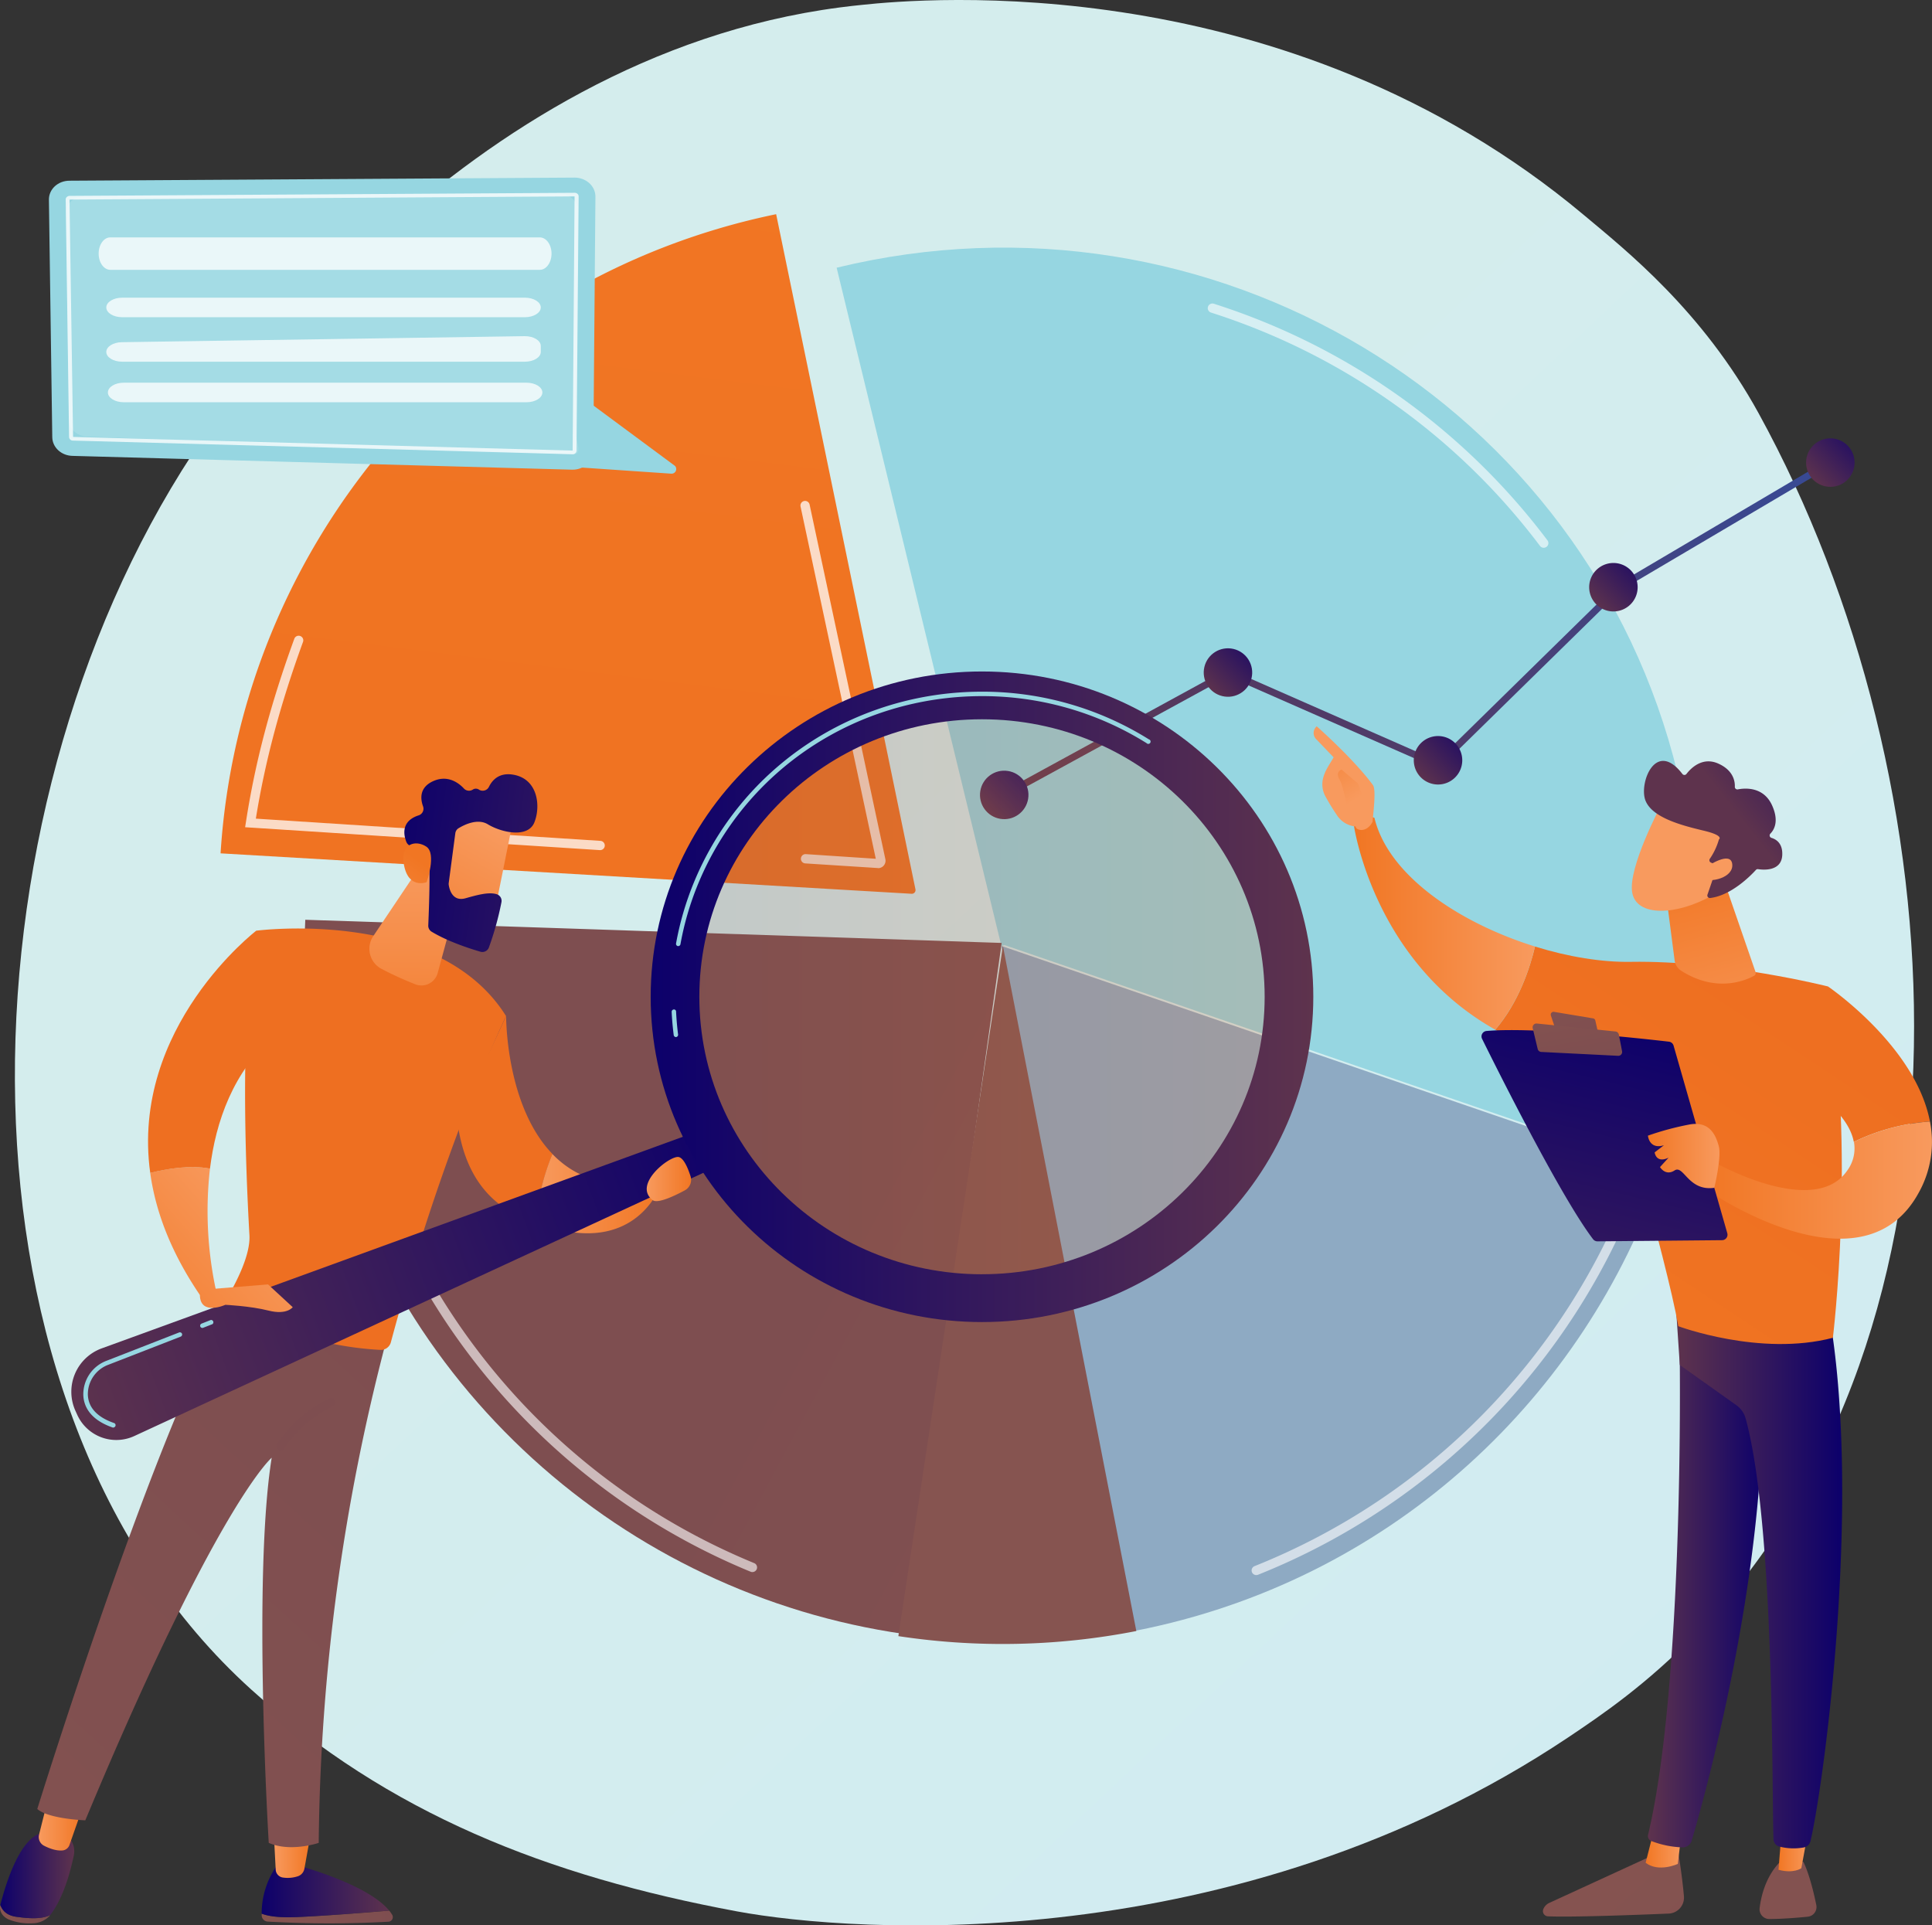 <svg xmlns="http://www.w3.org/2000/svg" xmlns:xlink="http://www.w3.org/1999/xlink" viewBox="0 0 833.89 830.99"><rect x="0" y="0" width="833.89" height="830.99" fill="#333333" stroke="none"/><defs><style>.cls-1{fill:url(#linear-gradient);}.cls-2{fill:#96d6e1;}.cls-3{fill:#8eaac3;}.cls-4{fill:url(#linear-gradient-2);}.cls-5{fill:url(#linear-gradient-3);}.cls-6{fill:url(#linear-gradient-4);}.cls-7{opacity:0.61;}.cls-58,.cls-59,.cls-8{fill:#fff;}.cls-9{opacity:0.74;}.cls-10{fill:url(#linear-gradient-5);}.cls-11{fill:url(#linear-gradient-6);}.cls-12{fill:url(#linear-gradient-7);}.cls-13{fill:url(#linear-gradient-8);}.cls-14{fill:url(#linear-gradient-9);}.cls-15{fill:url(#linear-gradient-10);}.cls-16{fill:url(#linear-gradient-11);}.cls-17{fill:url(#linear-gradient-12);}.cls-18{fill:url(#linear-gradient-13);}.cls-19{fill:url(#linear-gradient-14);}.cls-20{fill:url(#linear-gradient-15);}.cls-21{fill:url(#linear-gradient-16);}.cls-22{fill:url(#linear-gradient-17);}.cls-23{fill:url(#linear-gradient-18);}.cls-24{fill:url(#linear-gradient-19);}.cls-25{fill:url(#linear-gradient-20);}.cls-26{fill:url(#linear-gradient-21);}.cls-27{fill:url(#linear-gradient-22);}.cls-28{fill:url(#linear-gradient-23);}.cls-29{fill:url(#linear-gradient-24);}.cls-30{fill:url(#linear-gradient-25);}.cls-31{opacity:0.23;fill:url(#linear-gradient-26);}.cls-32{fill:url(#linear-gradient-27);}.cls-33{fill:url(#linear-gradient-28);}.cls-34{fill:url(#linear-gradient-29);}.cls-35{fill:url(#linear-gradient-30);}.cls-36{fill:url(#linear-gradient-31);}.cls-37{fill:url(#linear-gradient-32);}.cls-38{fill:url(#linear-gradient-33);}.cls-39{fill:url(#linear-gradient-34);}.cls-40{fill:url(#linear-gradient-35);}.cls-41{fill:url(#linear-gradient-36);}.cls-42{fill:url(#linear-gradient-37);}.cls-43{fill:url(#linear-gradient-38);}.cls-44{fill:url(#linear-gradient-39);}.cls-45{fill:url(#linear-gradient-40);}.cls-46{fill:url(#linear-gradient-41);}.cls-47{fill:url(#linear-gradient-42);}.cls-48{fill:url(#linear-gradient-43);}.cls-49{fill:url(#linear-gradient-44);}.cls-50{fill:url(#linear-gradient-45);}.cls-51{fill:url(#linear-gradient-46);}.cls-52{fill:url(#linear-gradient-47);}.cls-53{fill:url(#linear-gradient-48);}.cls-54{fill:url(#linear-gradient-49);}.cls-55{fill:url(#linear-gradient-50);}.cls-56{fill:url(#linear-gradient-51);}.cls-57{fill:url(#linear-gradient-52);}.cls-58{opacity:0.14;}.cls-59{opacity:0.77;}</style><linearGradient id="linear-gradient" x1="907.26" y1="952.9" x2="325.6" y2="333.71" gradientUnits="userSpaceOnUse"><stop offset="0" stop-color="#d0ecf4"/><stop offset="1" stop-color="#d4eded"/></linearGradient><linearGradient id="linear-gradient-2" x1="286.39" y1="44.37" x2="200.39" y2="732.37" gradientUnits="userSpaceOnUse"><stop offset="0" stop-color="#f17623"/><stop offset="1" stop-color="#ee6f21"/></linearGradient><linearGradient id="linear-gradient-3" x1="891.79" y1="824.88" x2="333.79" y2="524.88" gradientUnits="userSpaceOnUse"><stop offset="0" stop-color="#865450"/><stop offset="1" stop-color="#7e4e50"/></linearGradient><linearGradient id="linear-gradient-4" x1="500.93" y1="514.77" x2="840.94" y2="156.77" xlink:href="#linear-gradient-3"/><linearGradient id="linear-gradient-5" x1="738.93" y1="146.94" x2="484.47" y2="395.86" gradientUnits="userSpaceOnUse"><stop offset="0" stop-color="#374a96"/><stop offset="1" stop-color="#5e334d"/></linearGradient><linearGradient id="linear-gradient-6" x1="450.1" y1="326.78" x2="425.27" y2="351.07" gradientTransform="translate(702.66 -139.69) rotate(80.78)" gradientUnits="userSpaceOnUse"><stop offset="0" stop-color="#0c006b"/><stop offset="1" stop-color="#5e334d"/></linearGradient><linearGradient id="linear-gradient-7" x1="546.72" y1="273.99" x2="521.89" y2="298.28" gradientTransform="translate(690.8 -292.25) rotate(76.72)" xlink:href="#linear-gradient-6"/><linearGradient id="linear-gradient-8" x1="637.36" y1="311.84" x2="612.53" y2="336.13" gradientTransform="matrix(1, 0, 0, 1, 0, 0)" xlink:href="#linear-gradient-6"/><linearGradient id="linear-gradient-9" x1="713.06" y1="237.13" x2="688.23" y2="261.43" gradientTransform="matrix(1, 0, 0, 1, 0, 0)" xlink:href="#linear-gradient-6"/><linearGradient id="linear-gradient-10" x1="806.69" y1="183.35" x2="781.86" y2="207.64" gradientTransform="matrix(1, 0, 0, 1, 0, 0)" xlink:href="#linear-gradient-6"/><linearGradient id="linear-gradient-11" x1="1253.67" y1="827.42" x2="1310.33" y2="827.42" gradientTransform="translate(-1140.73)" xlink:href="#linear-gradient-3"/><linearGradient id="linear-gradient-12" x1="1253.67" y1="816.32" x2="1308.73" y2="816.32" gradientTransform="translate(-1140.73)" xlink:href="#linear-gradient-6"/><linearGradient id="linear-gradient-13" x1="1258.9" y1="800.82" x2="1274.86" y2="800.82" gradientTransform="translate(-1140.73)" gradientUnits="userSpaceOnUse"><stop offset="0" stop-color="#f89a5e"/><stop offset="1" stop-color="#f17623"/></linearGradient><linearGradient id="linear-gradient-14" x1="1140.73" y1="826.2" x2="1162.44" y2="826.2" gradientTransform="translate(-1140.73)" xlink:href="#linear-gradient-3"/><linearGradient id="linear-gradient-15" x1="1140.89" y1="809.49" x2="1172.76" y2="809.49" gradientTransform="translate(-1140.73)" xlink:href="#linear-gradient-6"/><linearGradient id="linear-gradient-16" x1="1157.45" y1="787.52" x2="1176.53" y2="787.52" xlink:href="#linear-gradient-13"/><linearGradient id="linear-gradient-17" x1="-179.86" y1="1001.09" x2="208.14" y2="581.09" xlink:href="#linear-gradient-3"/><linearGradient id="linear-gradient-18" x1="444.17" y1="1139.11" x2="635.17" y2="991.11" gradientTransform="translate(-1140.73)" xlink:href="#linear-gradient-2"/><linearGradient id="linear-gradient-19" x1="122.13" y1="453.29" x2="128.13" y2="550.29" xlink:href="#linear-gradient-3"/><linearGradient id="linear-gradient-20" x1="1244.83" y1="509.53" x2="1176.94" y2="569.65" xlink:href="#linear-gradient-13"/><linearGradient id="linear-gradient-21" x1="411.09" y1="1096.43" x2="602.1" y2="948.43" gradientTransform="translate(-1140.73)" xlink:href="#linear-gradient-2"/><linearGradient id="linear-gradient-22" x1="472.26" y1="1175.36" x2="663.26" y2="1027.36" gradientTransform="translate(-1140.73)" xlink:href="#linear-gradient-2"/><linearGradient id="linear-gradient-23" x1="1372.09" y1="515.22" x2="1425.56" y2="515.22" xlink:href="#linear-gradient-13"/><linearGradient id="linear-gradient-24" x1="1320.12" y1="372.34" x2="1319.54" y2="472.18" xlink:href="#linear-gradient-13"/><linearGradient id="linear-gradient-25" x1="325.41" y1="499.28" x2="28.41" y2="609.28" gradientTransform="matrix(1, 0, 0, 1, 0, 0)" xlink:href="#linear-gradient-6"/><linearGradient id="linear-gradient-26" x1="1436.09" y1="430.24" x2="1693.08" y2="430.24" gradientTransform="translate(-1140.73)" gradientUnits="userSpaceOnUse"><stop offset="0" stop-color="#865450"/><stop offset="1" stop-color="#d96e32"/></linearGradient><linearGradient id="linear-gradient-27" x1="1421.6" y1="430.24" x2="1707.57" y2="430.24" gradientTransform="translate(-1140.73)" xlink:href="#linear-gradient-6"/><linearGradient id="linear-gradient-28" x1="993.77" y1="2221.95" x2="944.62" y2="2286.97" gradientTransform="translate(-1089.04 -1701.24) rotate(-8.21)" xlink:href="#linear-gradient-13"/><linearGradient id="linear-gradient-29" x1="166.98" y1="366.62" x2="337.5" y2="388.18" gradientTransform="matrix(1, 0, 0, 1, 0, 0)" xlink:href="#linear-gradient-6"/><linearGradient id="linear-gradient-30" x1="921.79" y1="2273.44" x2="961.21" y2="2233" gradientTransform="translate(-1089.04 -1701.24) rotate(-8.21)" xlink:href="#linear-gradient-13"/><linearGradient id="linear-gradient-31" x1="1271.64" y1="539.81" x2="1203.75" y2="599.92" xlink:href="#linear-gradient-13"/><linearGradient id="linear-gradient-32" x1="1419.88" y1="508.94" x2="1439.03" y2="508.94" xlink:href="#linear-gradient-13"/><linearGradient id="linear-gradient-33" x1="-4585.39" y1="784.37" x2="-4757.94" y2="972.07" gradientTransform="matrix(-1, 0, 0, 1, -3915.78, 0)" xlink:href="#linear-gradient-3"/><linearGradient id="linear-gradient-34" x1="-4641.39" y1="798.31" x2="-4626.07" y2="798.31" gradientTransform="matrix(-1, 0, 0, 1, -3915.78, 0)" xlink:href="#linear-gradient-13"/><linearGradient id="linear-gradient-35" x1="-4677.74" y1="681.12" x2="-4627.06" y2="681.12" gradientTransform="matrix(-1, 0, 0, 1, -3915.78, 0)" xlink:href="#linear-gradient-6"/><linearGradient id="linear-gradient-36" x1="-4624.1" y1="748.79" x2="-4796.65" y2="936.48" gradientTransform="matrix(-1, 0, 0, 1, -3915.78, 0)" xlink:href="#linear-gradient-3"/><linearGradient id="linear-gradient-37" x1="-4696.63" y1="797.53" x2="-4683.4" y2="797.53" gradientTransform="matrix(-1, 0, 0, 1, -3915.78, 0)" xlink:href="#linear-gradient-13"/><linearGradient id="linear-gradient-38" x1="-4710.9" y1="679.46" x2="-4638.95" y2="679.46" gradientTransform="matrix(-1, 0, 0, 1, -3915.78, 0)" xlink:href="#linear-gradient-6"/><linearGradient id="linear-gradient-39" x1="628.73" y1="641.18" x2="769.72" y2="428.19" xlink:href="#linear-gradient-2"/><linearGradient id="linear-gradient-40" x1="-4578.32" y1="398.45" x2="-4500.02" y2="398.45" gradientTransform="matrix(-1, 0, 0, 1, -3915.78, 0)" xlink:href="#linear-gradient-13"/><linearGradient id="linear-gradient-41" x1="12087.53" y1="385.32" x2="12140.08" y2="504.87" gradientTransform="translate(-11485.85)" xlink:href="#linear-gradient-13"/><linearGradient id="linear-gradient-42" x1="-4500.4" y1="345.51" x2="-4478.47" y2="311.8" gradientTransform="matrix(-1, 0, 0, 1, -3915.78, 0)" xlink:href="#linear-gradient-13"/><linearGradient id="linear-gradient-43" x1="669.75" y1="668.33" x2="810.74" y2="455.34" xlink:href="#linear-gradient-2"/><linearGradient id="linear-gradient-44" x1="-4749.67" y1="509.36" x2="-4650.57" y2="509.36" gradientTransform="matrix(-1, 0, 0, 1, -3915.78, 0)" xlink:href="#linear-gradient-13"/><linearGradient id="linear-gradient-45" x1="-4620.59" y1="438.91" x2="-4566.11" y2="665.94" gradientTransform="matrix(-1, 0, 0, 1, -3915.78, 0)" xlink:href="#linear-gradient-6"/><linearGradient id="linear-gradient-46" x1="-4586.48" y1="403.12" x2="-4598.08" y2="454.08" gradientTransform="matrix(-1, 0, 0, 1, -3915.78, 0)" xlink:href="#linear-gradient-3"/><linearGradient id="linear-gradient-47" x1="-4592.55" y1="424.5" x2="-4598.1" y2="457.8" gradientTransform="matrix(-1, 0, 0, 1, -3915.78, 0)" xlink:href="#linear-gradient-3"/><linearGradient id="linear-gradient-48" x1="-4657.93" y1="498.97" x2="-4627.06" y2="498.97" gradientTransform="matrix(-1, 0, 0, 1, -3915.78, 0)" xlink:href="#linear-gradient-13"/><linearGradient id="linear-gradient-49" x1="752.86" y1="462.49" x2="727.86" y2="372.49" gradientTransform="matrix(1, 0, 0, 1, 0, 0)" xlink:href="#linear-gradient-13"/><linearGradient id="linear-gradient-50" x1="-9385.98" y1="-5019.67" x2="-9400.62" y2="-5067.96" gradientTransform="matrix(-0.75, -0.67, -0.67, 0.75, -9635.24, -2126.95)" xlink:href="#linear-gradient-13"/><linearGradient id="linear-gradient-51" x1="-9399.19" y1="-5103.81" x2="-9386.94" y2="-5033.96" gradientTransform="matrix(-0.75, -0.67, -0.67, 0.75, -9635.24, -2126.95)" xlink:href="#linear-gradient-6"/><linearGradient id="linear-gradient-52" x1="-9400.95" y1="-5019.9" x2="-9414.12" y2="-5063.34" gradientTransform="matrix(-0.75, -0.67, -0.67, 0.75, -9635.24, -2126.95)" xlink:href="#linear-gradient-13"/></defs><g id="Layer_2" data-name="Layer 2"><g id="Illustration"><path class="cls-1" d="M732.12,705c-21.47,22.13-40.68,35.14-55.39,45-143.47,95.79-308,84.42-358.67,75-81.81-15.22-150.36-42.2-209.69-95.81C-26.44,607.29-19.89,353.21,83.13,195.81,95.34,177.15,198.2,24.68,362.55,3.2c4-.53,7-.83,9.65-1.11,25.43-2.69,183-16.89,311.45,90.74,18.39,15.4,51.11,41.32,75.42,85.58C846.08,336.8,859.74,573.41,732.12,705Z"/><path class="cls-2" d="M724.86,337.17q-.36-1.59-.75-3.18c-38.84-159.91-201.39-257.71-363-218.44l71.1,292.72Z"/><path class="cls-2" d="M431.29,407.13l285,97.83a299.84,299.84,0,0,0,8.67-165.12q-.61-2.68-1.28-5.35Z"/><path class="cls-3" d="M432.16,408.27l57.91,295.61c1.85-.37,3.71-.74,5.56-1.14,106.94-23,188.28-100.24,221.48-196.64Z"/><path class="cls-4" d="M395.13,383.86,335,92.45C199,120.51,103.54,236.13,95.2,368.33l298.27,17.45A1.6,1.6,0,0,0,395.13,383.86Z"/><path class="cls-5" d="M432.34,407,131.77,397c-1.29,26.33,1.08,48.4,7.08,75.38,28,125.86,130.93,215.66,251.43,232.9Z"/><path class="cls-6" d="M387.75,706.2A300.22,300.22,0,0,0,490.46,704h0L432.87,408.29Z"/><g class="cls-7"><path class="cls-8" d="M324.76,678.56a2.06,2.06,0,0,1-.76-.15A291.18,291.18,0,0,1,151.75,477.64c-1-4.07-1.9-8.2-2.71-12.28a2,2,0,0,1,3.93-.78c.8,4,1.69,8.1,2.67,12.11a287.12,287.12,0,0,0,169.89,198,2,2,0,0,1-.77,3.85Z"/></g><g class="cls-7"><path class="cls-8" d="M542.23,679.85a2,2,0,0,1-.74-3.86A288.22,288.22,0,0,0,703.77,511.26a2,2,0,1,1,3.74,1.42A292.21,292.21,0,0,1,543,679.71,2.1,2.1,0,0,1,542.23,679.85Z"/></g><g class="cls-7"><path class="cls-8" d="M666.29,236.43a2,2,0,0,1-1.6-.8,286.83,286.83,0,0,0-142-100.72,2,2,0,0,1,1.22-3.81,290.77,290.77,0,0,1,144,102.12,2,2,0,0,1-1.6,3.21Z"/></g><g class="cls-9"><path class="cls-8" d="M258.93,366.93h-.13l-153-9.87.34-2.16c4-25.95,10.65-51.08,20.85-79.07a2,2,0,1,1,3.75,1.37c-9.82,27-16.29,51.23-20.31,76.15l148.67,9.59a2,2,0,0,1-.13,4Z"/></g><g class="cls-9"><path class="cls-8" d="M379,374.67h-.22l-31.22-2a2,2,0,0,1,.26-4l30.19,2-32.47-152a2,2,0,1,1,3.91-.84l32.69,153a3.22,3.22,0,0,1-3.14,3.9Zm-.77-3.06h0Z"/></g><polygon class="cls-10" points="434.14 344.41 432.7 341.78 529.97 288.63 620.35 328.37 697.95 252.25 698.11 252.16 789.25 198.37 790.77 200.96 699.79 254.65 621.01 331.93 530.11 291.98 434.14 344.41"/><circle class="cls-11" cx="433.42" cy="343.1" r="10.46" transform="translate(25.33 715.96) rotate(-80.78)"/><circle class="cls-12" cx="530.04" cy="290.3" r="10.46" transform="translate(125.72 739.47) rotate(-76.72)"/><path class="cls-13" d="M631.14,328.15a10.46,10.46,0,1,1-10.46-10.45A10.46,10.46,0,0,1,631.14,328.15Z"/><path class="cls-14" d="M706.84,253.45A10.46,10.46,0,1,1,696.38,243,10.46,10.46,0,0,1,706.84,253.45Z"/><path class="cls-15" d="M800.47,199.66A10.46,10.46,0,1,1,790,189.21,10.46,10.46,0,0,1,800.47,199.66Z"/><path class="cls-16" d="M168,824.68c-9.7.84-26.55,2.2-39.83,2.79-8,.35-12.57-.43-15.22-1.49,0,.3,0,.58,0,.84a2.76,2.76,0,0,0,2.61,2.6,467,467,0,0,0,52.15.05,2,2,0,0,0,1.6-2.94A15.88,15.88,0,0,0,168,824.68Z"/><path class="cls-17" d="M128.16,827.47c13.28-.59,30.13-2,39.83-2.79-9.54-11.7-39.83-19.59-39.83-19.59h-8.55A35.92,35.92,0,0,0,112.94,826C115.59,827,120.18,827.82,128.16,827.47Z"/><path class="cls-18" d="M118.17,791.12,119,807a3.61,3.61,0,0,0,3.09,3.4,14,14,0,0,0,6.43-.53,4.26,4.26,0,0,0,2.87-3.29l2.77-15.42Z"/><path class="cls-19" d="M7.07,827.35c-4.21-.59-6.11-2.77-6.91-5.11l0,.06c-.62,2.47.82,5,3.69,6.24a24.08,24.08,0,0,0,10.2,1.6,10.18,10.18,0,0,0,7.66-3.53l0,0C18.54,828.14,14.09,828.33,7.07,827.35Z"/><path class="cls-20" d="M26.91,791h-7C9.11,790.8,2.37,813.46.16,822.24c.8,2.34,2.7,4.52,6.91,5.11,7,1,11.47.79,14.64-.77,5.8-7.64,8.68-18.83,10.07-25.36A8.9,8.9,0,0,0,26.91,791Z"/><path class="cls-21" d="M20.77,776.32,16.85,791.9a4.22,4.22,0,0,0,2.2,4.79c2.19,1.12,5.27,2.31,8.11,2A3.54,3.54,0,0,0,30,796.3l5.75-16.39Z"/><path class="cls-22" d="M16.09,780.82c4.88,4.32,20.73,4.89,20.73,4.89,57.1-137,80.45-156.51,80.45-156.51C109,680.93,116,795.44,116,795.44c9.42,4.16,21.57,0,21.57,0a882.72,882.72,0,0,1,29.15-216.75c-38.59-.87-59.11-14.08-65.81-19.38C68.69,611.17,16.09,780.82,16.09,780.82Z"/><path class="cls-23" d="M110.66,401.71c-7.31,36.44-4.69,101.65-3,131.4.48,8.36-5.35,19.95-10.07,27.85a2.48,2.48,0,0,0,1,3.49c7.9,4.06,34.66,16.64,65.67,18.21a4.44,4.44,0,0,0,4.45-3.31c23-85.89,49.72-140.77,49.72-140.77C189,391.48,110.66,401.71,110.66,401.71Z"/><path class="cls-24" d="M121.17,626a1.85,1.85,0,0,1-1-.27,1.83,1.83,0,0,1-.61-2.51,57.3,57.3,0,0,1,22.64-19.66,1.83,1.83,0,0,1,1.59,3.3,54.78,54.78,0,0,0-21.11,18.26A1.83,1.83,0,0,1,121.17,626Z"/><path class="cls-25" d="M64.84,506.28c2.35,17,9.28,35.49,23.15,55.15l5.27-4.29a162.74,162.74,0,0,1-2.63-52.72C82.08,502.76,72,504.48,64.84,506.28Z"/><path class="cls-26" d="M118.82,446.67l-8.16-45S56.15,443.38,64.84,506.28c7.13-1.8,17.24-3.52,25.79-1.86C93.12,484.24,100.57,462.33,118.82,446.67Z"/><path class="cls-27" d="M218.46,438.58,197.41,483.9c3.41,27.36,18.1,39.19,34,43.72a96.08,96.08,0,0,1,7.07-29.51C218.18,477.21,218.46,438.58,218.46,438.58Z"/><path class="cls-28" d="M238.43,498.11a96.08,96.08,0,0,0-7.07,29.51c42.28,16.41,53.47-15.41,53.47-15.41L277,510.84C259.37,512.69,247,507,238.43,498.11Z"/><path class="cls-29" d="M199.07,382.63,188.91,420a7.26,7.26,0,0,1-9.71,4.83,146.78,146.78,0,0,1-14.65-6.69,9.8,9.8,0,0,1-3.45-14.07l21.12-31.49Z"/><path class="cls-30" d="M304.21,487.22,43.9,582a19.94,19.94,0,0,0-11.32,27l.79,1.74A18.51,18.51,0,0,0,58,619.82L310.76,502.9Z"/><ellipse class="cls-31" cx="423.85" cy="430.24" rx="128.5" ry="126.18"/><path class="cls-32" d="M423.85,289.83c-79,0-143,62.86-143,140.41s64,140.4,143,140.4,143-62.86,143-140.4S502.82,289.83,423.85,289.83Zm0,260.18c-67.37,0-122-53.62-122-119.77s54.61-119.78,122-119.78,122,53.62,122,119.78S491.22,550,423.85,550Z"/><path class="cls-2" d="M291.74,447.63a1,1,0,0,1-.95-.84c-.43-3.35-.73-6.73-.89-10.07a1,1,0,0,1,.91-1,.9.9,0,0,1,1,.91c.16,3.28.45,6.62.87,9.92a1,1,0,0,1-.83,1.07Zm1-39.26-.17,0a1,1,0,0,1-.78-1.11,129.74,129.74,0,0,1,7.72-26.4h0c20.61-50,69.43-82.31,124.36-82.31a135.45,135.45,0,0,1,72,20.57,1,1,0,1,1-1,1.63,133.55,133.55,0,0,0-71-20.28c-54.15,0-102.27,31.84-122.58,81.12h0a127.72,127.72,0,0,0-7.6,26A1,1,0,0,1,292.72,408.37Z"/><path class="cls-33" d="M221.29,354.26c.1.64-8.47,42.62-8.47,42.62L189,391.48l2.21-41S219.75,343.52,221.29,354.26Z"/><path class="cls-34" d="M196.53,359.62l-2.85,21.49a3.22,3.22,0,0,0,0,.82c.24,1.68,1.49,7.42,7.28,5.78,5.25-1.49,10.06-2.77,13.39-1.75a3,3,0,0,1,2.08,3.5A131,131,0,0,1,211,409a3,3,0,0,1-3.67,1.78c-4.52-1.32-14-4.37-21-8.61a3,3,0,0,1-1.48-2.72c.23-5.42.87-21.91.33-26.53-.5-4.34-5.82-6.94-8.14-7.87a3,3,0,0,1-1.65-1.67c-1.07-2.68-2.55-8.89,5.28-11.44a3,3,0,0,0,1.92-3.92c-1.16-3.23-1.65-8.15,4.41-10.87s10.75.53,13.23,3.19a3,3,0,0,0,3.86.46,2.39,2.39,0,0,1,2.73.09,3,3,0,0,0,4.22-1.28c1.47-3,4.48-6.26,10.5-5.23,10.7,1.83,11.91,13.68,9.09,20.62s-14.31,4.3-20.06.8c-4.38-2.66-10.06.13-12.53,1.62A3,3,0,0,0,196.53,359.62Z"/><path class="cls-35" d="M184.14,380.77s4.4-12.31-.12-15.33-11.2-1.45-9.73,7.47C176.12,384,184.14,380.77,184.14,380.77Z"/><path class="cls-36" d="M91.08,556.39l24.61-2,10.66,9.83s-2.52,3.48-10.4,1.48-18.68-2.5-18.68-2.5-10.89,4.91-11-4.27Z"/><path class="cls-37" d="M281.69,518c2.13,1.67,9.42-1.8,13.88-4.2a5.15,5.15,0,0,0,2.49-6.07c-1.08-3.39-2.87-7.76-5.07-8.31C289.33,498.54,272.92,511.18,281.69,518Z"/><path class="cls-2" d="M49,616.18a.84.84,0,0,1-.31,0c-10.17-3.51-12.54-9.52-12.73-13.94a15.48,15.48,0,0,1,10.1-14.92l31.25-12.19a1,1,0,0,1,1.25.55,1,1,0,0,1-.55,1.24L46.8,589.06a13.56,13.56,0,0,0-8.88,13c.24,5.57,4.09,9.68,11.44,12.21a1,1,0,0,1-.32,1.87Z"/><path class="cls-2" d="M87.33,573.18a1,1,0,0,1-.89-.61,1,1,0,0,1,.54-1.25L91,569.74a1,1,0,0,1,.69,1.8l-4,1.57A.84.84,0,0,1,87.33,573.18Z"/><path class="cls-38" d="M724.16,798.36s1.78,10.11,2.66,20.13a6.9,6.9,0,0,1-6.6,7.47c-13.34.56-41.86,1.64-52.1,1.18a2.24,2.24,0,0,1-2-3.07,5,5,0,0,1,2.57-2.71l47.13-21.66Z"/><path class="cls-39" d="M725.62,792.41l-1.44,12.1s-8.25,3.85-13.89-.48l3.42-13.49Z"/><path class="cls-40" d="M724.54,564.91c.62,3.16,3.33,157.7-13.19,227a2.34,2.34,0,0,0,1.38,2.73,40.75,40.75,0,0,0,13.45,2.74,4.05,4.05,0,0,0,4-2.91c4.72-16.07,27.35-96.57,30.3-173.47,3.3-85.93,0-2.93,0-2.93l-1.94-53.12Z"/><path class="cls-41" d="M778.36,803.63s2.85,5.11,5.6,18.68a4.21,4.21,0,0,1-3.7,5c-4.41.44-11.19,1-16.62,1a4.2,4.2,0,0,1-4.15-4.69c.6-5,2.47-13.08,8.26-19.41Z"/><path class="cls-42" d="M780.86,788.07l-3.36,18.3s-3.31,2.47-9.87.68l1.6-19.69Z"/><path class="cls-43" d="M789.92,569.65c13.51,81.54-2.93,201.52-8.47,225a3.68,3.68,0,0,1-3,2.78,24.58,24.58,0,0,1-10.57-.43,3.36,3.36,0,0,1-2.41-3.09c-.74-19,.59-135.54-12-181.6a10.49,10.49,0,0,0-4-5.77l-24.43-17.37-1.88-28.08Z"/><path class="cls-44" d="M703.84,415.16c40.48-.67,85.16,10.63,85.16,10.63,12.06,70.42,2.11,151.64,2.11,151.64-31.35,8.22-66.71-5-66.71-5-5.21-29.43-29.51-112.27-29.51-112.27-19.78-2.45-36.08-8.16-49.5-15.71,10.24-11.86,15.06-27,17.16-35.89C676.86,413,691.35,415.37,703.84,415.16Z"/><path class="cls-45" d="M584.24,355.53a7.75,7.75,0,0,1,9-2.53c6,25.16,37.19,45.57,69.29,55.54-2.1,8.93-6.92,24-17.16,35.89C592.13,414.48,584.24,355.53,584.24,355.53Z"/><path class="cls-46" d="M585.21,356.75c-.42,1.32,4.4,3.34,7.24-2.07.1-2.6,1.68-13.71.13-15.82-8.26-11.25-24.26-25.36-24.26-25.36a3.81,3.81,0,0,0-.47,5.29l7.76,8.09c-1.62,2.93-3.61,5.41-4.53,9a10.81,10.81,0,0,0,1.08,8,94.91,94.91,0,0,0,5,8.15A10.76,10.76,0,0,0,585.21,356.75Z"/><path class="cls-47" d="M579,332.13l7.08,6,2.22,6-6.31,7s-2.12-11.85-3.7-14.41S577.54,332.88,579,332.13Z"/><path class="cls-48" d="M773.47,465,789,425.79s37.81,25.7,44,58.28a89.26,89.26,0,0,0-32.87,8.81C797.36,477.49,773.47,465,773.47,465Z"/><path class="cls-49" d="M740.42,501.89s42.46,24,56.78,3.5a16.09,16.09,0,0,0,3-12.51A89.26,89.26,0,0,1,833,484.07a44.88,44.88,0,0,1-4.89,30.82c-25.09,45.91-93.34-2.54-93.34-2.54Z"/><path class="cls-50" d="M745.52,532.24l-23.17-80.92a2.37,2.37,0,0,0-2-1.7c-4.2-.49-16.36-1.87-30.41-3.05C673,445.14,653.37,444,641.63,445a2.36,2.36,0,0,0-1.93,3.41c6.67,13.51,34.14,68.45,47.89,86.45a2.36,2.36,0,0,0,1.91.94l53.77-.5A2.36,2.36,0,0,0,745.52,532.24Z"/><path class="cls-51" d="M687.54,439.55l-16.8-2.8a1.21,1.21,0,0,0-1.35,1.57l1.67,5a1.2,1.2,0,0,0,1,.82l16.17,2.16a1.2,1.2,0,0,0,1.33-1.47l-1-4.4A1.2,1.2,0,0,0,687.54,439.55Z"/><path class="cls-52" d="M700.12,453.77l-1.39-7.21a1.67,1.67,0,0,0-1.46-1.34l-33.94-3.44a1.67,1.67,0,0,0-1.79,2l2.16,9a1.65,1.65,0,0,0,1.54,1.27l33.16,1.67A1.66,1.66,0,0,0,700.12,453.77Z"/><path class="cls-53" d="M739.92,512.69s3.23-13.27,1.93-18S738,484,729.61,485.29a123.56,123.56,0,0,0-18.33,4.89s.51,6.13,6.9,4.15l-4,3.07s.57,4.91,6,2.29l-3.69,4.06s2.32,4,6.29,1.45S728.66,514.29,739.92,512.69Z"/><path class="cls-54" d="M744.85,382.29l12.88,37.26a1.33,1.33,0,0,1-.61,1.61c-3.52,1.95-16.17,7.56-31.41-2.11a6.32,6.32,0,0,1-2.91-4.51l-4.18-32.25Z"/><path class="cls-55" d="M716.82,347.79s-14.15,26.63-12.34,37.39,19.35,10,34.66,1.25l10.7-28.76Z"/><path class="cls-56" d="M738.46,372.31a1.11,1.11,0,0,1-.48-1.61,28.71,28.71,0,0,0,3.94-8.36s2.54-1.62-6.48-3.78-22.46-5.51-25.28-13.18c-2.76-7.49,4.48-26.3,16-11.31a1.1,1.1,0,0,0,1.74,0c1.89-2.46,6.87-7.58,13.78-4.47,6.47,2.9,7.2,7.64,7.11,10a1.09,1.09,0,0,0,1.29,1.12c3.27-.62,11.12-1.16,14.78,6.89,3,6.63,1.06,10.38-.73,12.22a1.1,1.1,0,0,0,.47,1.82c2.15.65,4.92,2.48,4.65,7.51-.39,7-8.17,6.35-10.39,6a1.08,1.08,0,0,0-1,.35c-1.9,2.1-10.46,11-19.72,12.1a1.1,1.1,0,0,1-1.16-1.46l4-11.66a1.09,1.09,0,0,0-.59-1.36Z"/><path class="cls-57" d="M736.85,374s10.07-6.91,10.81-1.09-9.07,8.43-13.93,6.26Z"/><path class="cls-2" d="M251.13,201.82l38.71,2.64a2,2,0,0,0,1.5-3.36l-37.12-27.48Z"/><path class="cls-2" d="M30,78l218-1.34c5,0,9,3.67,9,8.22l-.91,109.76c0,4.57-4.2,8.23-9.22,8.09L31.23,196.77c-4.79-.13-8.61-3.68-8.67-8.05L21.11,86.21C21.05,81.68,25,78,30,78Z"/><path class="cls-58" d="M36.75,84.66l204.13-1.17c4.68,0,8.47,3.21,8.44,7.18l-.86,95.9c0,4,3.38,9.62-1.31,9.5L37.91,188.48c-4.49-.12-8.07-3.22-8.13-7L28.43,91.88C28.37,87.92,32.11,84.69,36.75,84.66Z"/><path class="cls-59" d="M247.15,196.07l-215.7-5.9a1.62,1.62,0,0,1-1.64-1.53L28.36,86.12a1.45,1.45,0,0,1,.49-1.1,1.78,1.78,0,0,1,1.2-.47l218-1.33a1.79,1.79,0,0,1,1.21.45,1.45,1.45,0,0,1,.49,1.11l-.91,109.76A1.63,1.63,0,0,1,247.15,196.07ZM31.54,188.59l215.63,5.9L248,84.77l-218,1.37Z"/><path class="cls-59" d="M42.58,109.47c0,3.88,2.26,7,5.05,7H233c2.79,0,5.05-3.15,5.05-7s-2.26-7-5.05-7H47.63C44.84,102.43,42.58,105.58,42.58,109.47Z"/><path class="cls-59" d="M52.73,128.49H226.57c3.78,0,6.84,1.89,6.84,4.21s-3.06,4.22-6.84,4.22H52.73c-3.78,0-6.85-1.89-6.85-4.22S49,128.49,52.73,128.49Z"/><path class="cls-59" d="M45.88,151.91c0,2.33,3.06,4.21,6.84,4.21H226.58c3.77,0,6.83-1.88,6.83-4.21v-2.6c0-2.36-3.16-4.27-7-4.21L52.55,147.7C48.84,147.76,45.88,149.63,45.88,151.91Z"/><path class="cls-59" d="M53.42,165.18H227.25c3.78,0,6.85,1.89,6.85,4.22s-3.07,4.22-6.85,4.22H53.42c-3.79,0-6.85-1.89-6.85-4.22S49.63,165.18,53.42,165.18Z"/></g></g></svg>